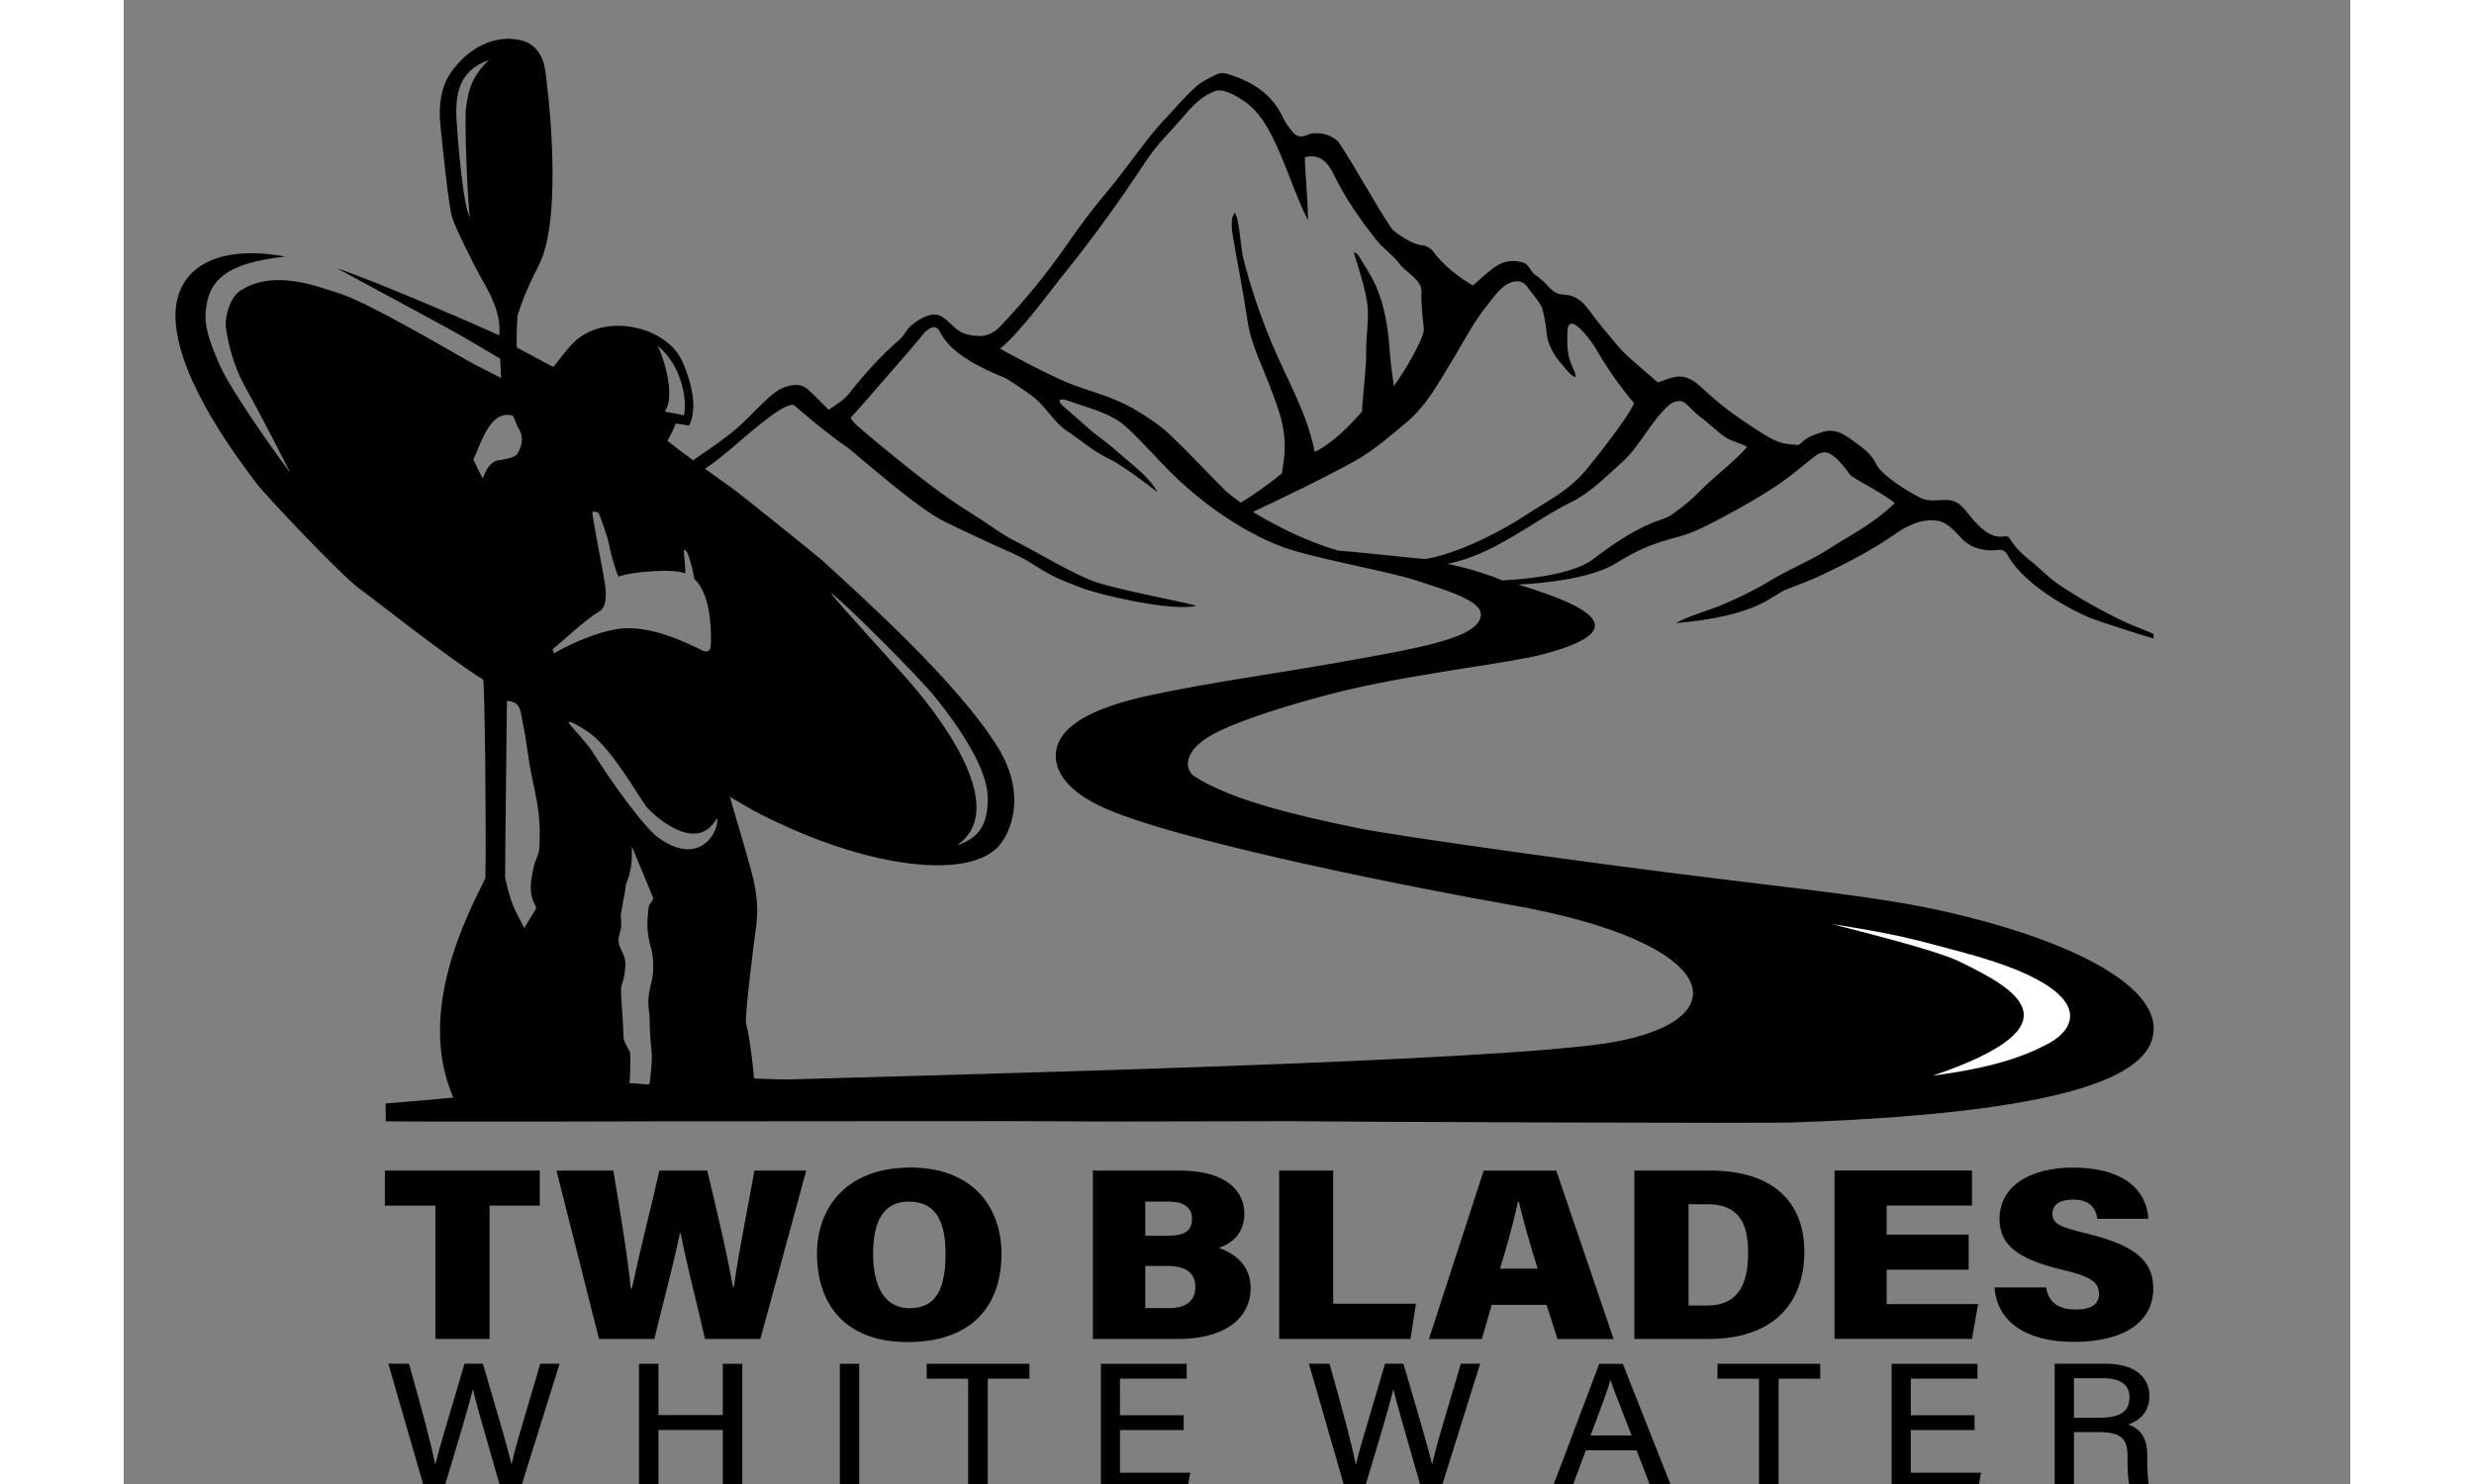 <svg version="1.1" xmlns="http://www.w3.org/2000/svg" xmlns:xlink="http://www.w3.org/1999/xlink" x="0px" y="0px"
	 viewBox="40 40 300 200" width="250" height="150" style="enable-background:new 0 0 392.67 314.22;" xml:space="preserve">
<rect x="40" y="40" width="300" height="200" fill="#808080" stroke="none"/>
<style type="text/css">
	.st0{fill:#FFFFFF;}
</style>
<g id="Layer_2">
</g>
<g id="Layer_1">
	<path d="M261.38,118.53c-1.79,1.1-4.29,2.26-6.24,3.07c-1.82,0.75-4.3,1.42-6.03,2.38c4.86-0.42,9.35-1.29,12.53-3.17
		c3.01-1.79,1-0.79,5.23-2.48c3.03-1.21,8.96-4.3,11.6-6.22c1.73-1.26,3.84-2.28,5.95-1.92c1.43,0.24,2.43,1.61,3.38,2.54
		c1.23,1.21,3.15,1.64,4.86,1.37c0.24-0.04,0.82,0.08,1.06,0.53c1.95,3.68,7.23,6.86,10.78,8.46c1.46,0.65,8.93,2.98,8.99,2.96
		c0-0.42,0-0.21,0-0.61c-0.74-0.37-2.75-1.11-3.6-1.5c-3.15-1.47-6.18-3.17-9.07-5.09c-1.45-0.96-2.56-2.2-3.9-3.26
		c-1.05-0.83-2.04-1.77-2.75-2.92c-0.08-0.14-0.18-0.28-0.32-0.35c-0.18-0.09-0.39-0.04-0.59-0.01c-1.76,0.24-3.22-1.25-4.36-2.61
		c-1.32-1.57-1.72-2.4-3.79-2.32c-1.27,0.05-2.07,0.22-3.22-0.38c-1.55-0.8-5.04-2.92-5.79-4.49c-0.58-1.21-1.51-1.97-2.53-2.69
		c-1.43-1.01-2.73-2.27-4.84-1.55c-0.94,0.32-1.82,0.56-2.54,1.27c-0.19,0.18-0.45,0.45-0.65,0.43c-0.91-0.09-1.87-0.12-2.69-0.46
		c-1.13-0.47-2.19-1.17-3.23-1.85c-2.42-1.57-4.74-3.26-6.84-5.27c-0.96-0.92-2.13-1.84-3.64-1.61c-0.8,0.12-1.57,0.48-2.44,0.76
		c-1.14-0.99-2.41-2.09-3.68-3.19c-0.52-0.45-1.31-1.25-1.75-1.78c-1.28-1.52-2.57-3.03-3.73-4.63c-0.89-1.23-1.87-2.16-3.4-2.21
		c-0.97-0.03-1.6-0.46-2.18-1.12c-0.56-0.62-1.17-1.13-1.83-1.6c-0.63-0.45-0.77-1.43-1.7-1.67c-1.58-0.42-2.85-0.03-4.04,0.9
		c-0.89,0.69-1.72,1.47-2.62,2.24c-2.05-1.24-3.92-2.69-5.39-4.64c-0.29-0.38-0.85-0.73-1.32-0.77c-1.66-0.12-3.99-1.93-4.18-2.22
		c-2.38-3.49-4.72-7.98-7.06-11.5c-0.81-1.22-3.07-1.75-4.34-1.16c-0.8,0.37-1.52,0.22-2.03-0.45c-0.45-0.59-0.93-1.19-1.24-1.86
		c-1.53-3.34-4.35-5.01-7.7-5.97c-0.36-0.1-0.85-0.09-1.17,0.07c-0.97,0.48-2.01,0.94-2.81,1.65c-1.36,1.19-2.53,2.59-3.77,3.91
		c-0.49,0.53-0.99,1.05-1.46,1.6c-2.4,2.82-4.46,5.92-6.85,8.75c-1.84,2.18-3.55,4.45-5.17,6.8c-2.77,4.01-5.81,7.76-9.17,11.28
		c-1.36,1.43-2.85,1.54-4.55,1.07c-1.57-0.43-2.11-1.65-3.39-2.4c-1.28-0.75-3.06,0.38-4.1,1.26c-0.62,0.53-0.9,1.33-1.53,1.87
		c-2.56,2.17-4.76,4.68-6.85,7.32c-0.66,0.84-1.74,1.48-2.71,2.14c-0.97-0.97-2.02-2.06-2.77-2.73c-0.82-0.73-1.69-0.71-2.65-0.48
		c-1.31,0.31-2.25,1.18-3.18,2.05c-1.51,1.41-2.88,2.99-4.5,4.27c-1.66,1.3-3.4,2.5-5.14,3.68c0.02,0.03,0.05,0.05,0.07,0.08
		c-1.48-1.09-2.87-2.13-3.56-2.69c0.63-1.06,0.95-1.87,1.13-2.34l1.81,0.28c1.57-3.16-0.62-8.03-1.08-8.95
		c-2.26-4.48-10.51-6.37-14.63-2.09c-0.94,0.97-1.72,2.09-2.59,3.16c-1.45-0.77-3.37-1.81-4.94-2.65c-0.02-1.01,0-3.01,0.12-4.32
		c0.88-2.73,1.6-4.26,2.89-6.82c3.34-6.6,1.13-24.39,0.81-26.36c-0.29-1.8-1.26-3.37-3.12-3.86c-3.82-0.99-7.51,1.27-9.61,4.39
		c-1.36,2.01-1.6,4.51-1.38,6.88c0.26,2.77,1.14,11.09,1.56,12.42c0.48,1.5,1.22,2.93,1.91,4.35c0.72,1.5,1.48,2.99,2.3,4.43
		c1.25,2.18,2.45,4.68,2.17,7.26c-1.73-0.82-16.68-7.34-21.86-9.03c8.99,4.86,14.58,7.85,16.7,9.07c1.33,0.76,3.98,2.31,5.29,3.12
		c0.05,1.22,0.11,2.11,0.11,2.59c-0.88-0.46-2.68-1.37-3.55-1.82c-2.03-1.05-14.48-8.54-18.54-9.68c-2.2-0.62-8.45-3.35-13.11-0.21
		c-1.22,0.82-2.13,3.4-1.83,5.22c0.45,2.82,1.32,5.53,2.72,8c2,3.52,5.77,10.97,5.88,11.21c-0.06,0.03-7.91-10.75-9.52-14.56
		c-0.83-1.98-1.97-4.46-1.86-6.77c0.22-4.59,2.81-6.9,10.74-7.75c-9.73-1.8-15.1,1.91-14.78,8.52c0.4,8.4,8.79,19.17,10.78,21.88
		c1.38,1.87,11.77,12.78,14.02,14.37c1.69,1.2,12.49,9.76,16.63,12.22c0.25,0.15,0.45,22.74,0.31,26.78
		c-2.38,4.86-9.38,18-4.31,29.57c-3.57,0.32-3.96,0.39-9.12,0.79v2.41c7.84,0.09,36.04,0.01,37.58,0c0.35,0,0.88,0,1.54,0
		c2.51,0,4.39,0,5.09,0c7.37,0.01,44.96-0.06,47.58,0c3.66,0.08,30.79-0.06,32.78,0c1.53,0.04,63.68,0.33,65.74,0.13
		c38.91-1.43,47.9-6.93,47.9-12.64s-10.15-11.31-25.37-15.11c-8.8-2.2-16.19-2.99-33.3-5.07c-16.49-2.01-43.23-5.73-48.53-6.82
		c-8.51-1.75-17.13-3.81-22.04-6.98c-1.14-0.73-1.74-3.01,1.74-5.23c4.07-2.59,15.39-5.63,19.19-6.5
		c10.15-2.33,21.53-3.52,26.17-4.76c11.18-2.99,7.72-5.97-3.49-9.36c9.52-0.48,12.77-2.63,12.91-2.72c3.39-2.05,4.92-2.72,8.85-3.77
		c2.14-0.58,4.15-1.71,6.14-2.76c2.37-1.26,4.72-2.6,6.95-4.09c1.53-1.02,2.94-2.2,4.37-3.35c0.63-0.5,1.16-1.07,1.99-1.13
		c0.72-0.05,1.82,0.59,3.51,3.03c0.3,0.43,4.23,2.33,6.03,3.81c-3.07,2.96-6.63,4.69-8.14,5.71
		C267.01,115.8,264.94,116.36,261.38,118.53z M86.13,54.49c-0.25,1.54,0.2,13,0.53,14.8c-0.94-1.34-1.69-10.85-1.81-13.03
		c-0.17-3.17,0.06-6.7,4.35-8.16C86.5,50.65,86.38,52.95,86.13,54.49z M218.85,88.82c1.56-2.52,2.86-5.18,4.73-7.51
		c0.86-1.07,1.88-2.63,3.11-3.16c1.61-0.69,2.32,0.29,2.56,0.69c0.34,0.56,1.37,1.59,1.85,2.62c0.93,3.41,0.23,3.47,1.29,5.64
		c0.34,0.7,0.8,1.34,1.31,1.92c0.33,0.38,1.31,1.69,1.84,1.79c0.38,0.08-0.46-1.61-0.56-1.88c-0.55-1.48-0.48-2.57-0.47-3.87
		c0-0.39-0.02-1.3,0.49-1.43c0.9-0.23,3.01,2.75,3.31,3.29c1.13,2,3.1,4.99,5.18,7.4c-0.66,1.89-6.2,8.73-6.61,9.2
		c-2.56,2.91-5.16,4.02-8.41,6.18c-1.78,1.19-7.93,4.73-13,5.63c-0.16,0.09-7.51-0.79-11.74-1.11c-0.02,0-5.08-1.26-11.58-5.23
		c4.52-2.14,9.59-4.57,13.62-6.8c2.62-1.45,4.8-3.38,7.07-5.28C215.54,94.66,217.09,91.68,218.85,88.82z M166.96,76.57
		c3.41-4.2,7.44-9.77,10.72-14.78c1.62-2.47,3.38-4.05,5.3-6.31c1.14-1.35,2.29-2.5,3.96-3.17c0.71-0.29,1.6-0.02,2.3,0.32
		c2.62,1.27,3.97,2.85,5.31,5.39c1.83,3.47,3.23,8.15,5.01,11.65c-0.01-3.01-0.43-6.81-0.41-8.48c2.14-0.56,3.2,0.9,3.92,2.38
		c1.57,3.24,3.64,6.19,5.9,9c0.62,0.76,2.23,2.02,2.79,2.82c0.97,1.37,3.23,2.28,3.1,4.04c-0.11,1.42,0.3,4.64,0.32,4.92
		c0.06,1.15-2.54,5.63-4.05,7.7c-0.19-1.38-0.48-3.52-0.57-4.93c-0.19-2.89-0.65-5.74-1.77-8.42c-0.63-1.49-1.59-2.85-2.41-4.26
		c-0.11-0.19-0.55-0.46-0.63-0.43c-0.09,0.04,1.42,4.08,1.81,6.94c0.27,1.96-0.21,4.61-0.16,6.58c0.05,2.11-0.48,5.82-0.56,7.93
		c-3.73,4.36-6.23,5.37-6.37,5.44c-1.04-5.32-3.8-9.87-5.85-14.8c-1.45-3.5-2.88-7.67-3.78-11.32c-0.36-1.46-0.53-5.41-1.14-6.1
		c-0.1,0.02-0.28,0.64-0.37,0.66c0,0.65-0.09,1.32,0.02,1.96c0.67,3.96,1.48,7.9,2.06,11.87c0.48,3.34,2.07,6.25,3.2,9.35
		c0.58,1.6,1.24,3.21,1.55,4.88c0.46,2.41,0.29,3.85-0.1,6.39c-1.51,1.27-3.73,2.85-5.55,3.96c-0.56-0.44-1.6-1.14-2.11-1.66
		c-2.52-2.53-4.96-5.15-7.54-7.61c-1.14-1.09-2.51-1.98-3.86-2.83c-2.95-1.87-5.29-2.45-8.59-3.6c-3.24-1.13-9.99-4.85-10.33-5.07
		C160.69,84.97,165.05,78.91,166.96,76.57z M115.46,95.99c-0.7-0.21-1.86-0.38-2.58-0.52c1.74-2.26-0.61-8.6-1.03-8.92
		C115.42,89.29,115.94,94.48,115.46,95.99z M88.4,104.44c-0.04,0.12-0.89-1.64-1.29-2.51c1.11-2.3,2.2-6.66,5.27-5.93
		c0.17,0.04,0.62,1.43,0.72,1.57c0.1,0.14,1.23,1.59-0.08,3.61c-0.38,0.58-1.91,0.75-2.59,0.87
		C89.35,102.24,88.79,103.42,88.4,104.44z M96,154.31c-0.04,0.83-0.55,1.63-0.74,2.48c-0.39,1.78-0.79,3.58,0.24,5.3
		c0.06,0.11,0.08,0.31,0.02,0.42c-0.42,0.72-1.1,1.82-1.57,2.58c-0.75-1.79-1.67-2.46-2.56-6.85c0-2.96,0.22-20.74,0.24-23.79
		c2.14,0.16,1.74,1.51,2.37,4.13c0.28,1.54,0.55,3.79,0.83,5.29c0.35,1.83,0.82,3.64,1.04,5.48C96.08,150.98,96.09,152.66,96,154.31
		z M110.87,177.53c-0.02,1.59,0.18,3.13,0.29,4.72c0.04,0.58-0.18,3.31-0.34,3.89c-0.02,0.07-2.22-0.19-2.7-0.16
		c0.13-0.01,0.19-3.9,0.09-4.16c-0.29-0.69-0.87-1.41-0.88-2.19c-0.01-2.12-0.31-4.22-0.32-6.34c0-0.53,0.3-1.07,0.39-1.6
		c0.12-0.75,0.25-1.5,0.16-2.26c-0.09-0.8-0.66-1.47-0.84-2.25c-0.19-0.84,0.17-1.36,0.29-2.15c0.1-0.67-0.12-1.35,0.01-2.04
		c0.19-0.97,0.35-1.94,0.53-2.91c0.07-0.39,0.07-0.81,0.22-1.17c0.6-1.44,0.75-2.94,0.69-4.47c-0.01-0.13,0-0.26,0-0.39
		c0.96,2.3,1.91,4.6,2.89,6.97c0.08,0.19-0.48,0.79-0.55,0.99c-0.13,0.38-0.12,0.89-0.17,1.28c-0.13,1.12-0.09,2.07,0.09,3.06
		c0.08,0.46,0.19,0.93,0.33,1.42c0.38,1.42,0.41,3.29,0.03,4.69c-0.22,0.83-0.37,1.68-0.4,2.53
		C110.67,175.86,110.89,176.69,110.87,177.53z M112.04,152.9c-1.78-1.28-5.84-6.75-8.93-11.65c-0.69-1.09-2.51-2.99-2.96-3.57
		c-0.93-1.2,2.07,0.65,2.85,1.27c2.96,2.33,6.12,7.98,7.4,9.73c0.53,0.72,6.66,6.77,9.52,1.59
		C120.4,151.55,117.9,157.12,112.04,152.9z M119.07,127.31c-0.21,0.53-0.38,0.5-0.82,0.48c-0.26-0.01-5.84-3.33-10.66-3.12
		c-2.98,0.13-7.08,1.92-9.61,3.38c0,0-0.09-0.28-0.2-0.54c1.69-1.38,4.42-4.01,6.3-5.11c1.54-0.89,0.63-4.34,0.38-5.9
		c-0.1-0.63-1.48-7.51-1.29-7.53c0.35-0.03,0.61-0.01,0.82,0.2c0.09,0.09,1.21,3.11,1.43,4.33c0.3,1.66,1.14,4.2,1.27,4.21
		c1.9-0.72,7.6-1.1,8.91-0.43c0.23,0.12-0.19-2.99-0.11-3.15c0.1-0.19,0.3,0.18,0.48,0.4c0.56,1.51,0.75,2.68,0.93,3.51
		C119.6,120.54,119.1,127.22,119.07,127.31z M203.44,129.32c-7.72,1.37-17.6,2.75-24.9,4.33c-3.73,0.81-12.66,2.86-12.95,7.93
		c-0.21,3.65,3.76,5.97,5.82,6.98c9.67,4.76,45.01,11.57,55.08,13.32c29.18,5.07,31.3,15.65,13.96,18.61
		c-15.11,2.58-87.36,4.28-108.45,4.92c0.08-0.19,0.14-0.31-0.02,0c-0.85,0.03-1.7,0.05-2.55,0.07c-2.72-0.03-3.93-0.13-4.5-0.14
		c-0.07-1.09-0.55-5.25-0.97-7c-0.06-0.13-0.08-0.27-0.1-0.41c0-0.01-0.01-0.02-0.01-0.03c0,0,0,0,0,0
		c-0.01-0.06-0.03-0.11-0.03-0.17c0-1.99,1.07-10.62,1.35-12.56c0.39-2.7,0.14-4.95-0.57-7.6c-0.84-3.15-1.8-6.27-2.71-9.41
		c-0.05-0.18-0.1-0.37-0.2-0.76c1.55,0.88,2.85,1.71,4.23,2.4c5.05,2.52,10.28,4.61,15.79,5.84c2.67,0.59,11.81,2.43,15.89-1.3
		c1.49-1.36,4.43-6.69,0.2-13.58c-5.39-8.78-18.65-20.62-23.73-25.27c-0.64-0.58-11.31-9.17-12.16-9.75
		c-0.49-0.34-1.97-1.39-3.59-2.57c1.22-0.81,2.38-1.74,3.49-2.68c2.68-2.27,7.71-6.82,8.66-5.76c0.23,0.25,4.81,4.11,7.08,5.6
		c1.31,0.99,9.26,8.1,13,9.94c2.53,1.24,6.72,3.2,9.3,4.33c2.47,1.09,3.88,2.45,6.37,3.5c1.09,0.46,2.2,0.89,3.31,1.32
		c0.61,0.18,1.21,0.35,1.81,0.51c3.03,0.81,9.83,2.34,13.15,1.75c-0.5-0.38-9.66-1.94-13.64-3.28c-2.7-0.91-8.13-4.17-10.68-5.44
		c-1.94-0.97-3.67-2.36-5.53-3.5c-4.37-2.68-8.35-5.89-12.3-9.13c-1.18-0.97-2.35-1.94-3.5-2.94c-0.34-0.29-0.59-0.68-0.92-1.07
		c0.23-0.15,9.07-10.34,9.42-10.81c0.89-1.23,2.02-2.06,2.68-0.72c1.44,2.9,5.49,4.8,8.46,6.03c0.95,0.39,3.49,2.23,3.91,2.54
		c1.83,1.34,2.8,3.45,4.69,4.71c1.93,1.28,3.59,2.79,5.72,3.79c2.13,1,6.53,4.54,6.46,4.43c-1.27-2.22-3.13-3.41-5.99-5.95
		c-0.93-0.82-2.42-1.81-3.33-2.66c-0.62-0.58-2.32-1.99-2.93-2.58c-0.23-0.22-1.6-1.22-0.48-1.27c0.32-0.01,2.41,0.77,2.74,0.87
		c1.94,0.59,4.09,1.42,5.31,2.42c1.87,1.53,4.76,4.83,6.47,6.52c6.84,6.76,13.28,9.43,15.37,10.17c4.13,1.47,13.87,3.16,17.77,4.43
		c3.82,1.25,8.61,2.66,8.66,4.49C222.99,125.94,214.75,127.31,203.44,129.32z M146.98,133.18c-1.69-2.13-11.02-12.15-11.74-13.32
		c1.45,0.93,11.73,11.16,14.11,14.11c3.07,3.81,7.06,9.57,7.07,13.55c0.01,3.16-0.8,5.32-4.18,6.42
		C159.98,148.72,148.53,135.13,146.98,133.18z M252.52,106.05c-1.18,1.22-2.52,2.31-3.91,3.29c-0.79,0.56-1.82,0.76-2.73,1.15
		c-2.86,1.23-5.41,2.97-7.85,4.85c-1.83,1.41-5.94,2.56-12.28,2.88c-3.81-1.59-7.25-2.16-7.4-2.25c6.18-1.11,11.8-5.94,16.72-8.32
		c2.5-1.21,4.74-3.51,6.79-5.34c2.44-2.18,3.86-5.49,6.3-7.67c0.59-0.53,1.55-0.85,2.22-0.32c0.54,0.43,1.39,1.4,1.98,1.82
		c1.36,0.98,2.27,2.04,3.69,2.94c0.56,0.36,2.17,0.77,2.68,1.16C257,102.23,254.29,104.23,252.52,106.05z"/>
	<g>
		<path d="M82,202.48h-6.81v-4.72h20.87v4.72h-6.77v17.97H82V202.48z"/>
		<path d="M104.04,220.45l-5.73-22.69h7.66c0.74,4.44,1.89,11.21,2.36,15.93h0.13c1-4.74,2.51-10.62,3.72-15.93h6.44
			c1.05,4.41,2.62,10.84,3.46,15.68h0.13c0.62-4.65,2.22-12.33,2.76-15.68h6.99l-6.18,22.69h-7.46c-1.03-4.61-2.43-9.8-3.27-14.23
			h-0.11c-0.9,4.36-2.43,9.97-3.44,14.23H104.04z"/>
		<path d="M158.27,208.98c0,6.63-3.63,11.89-12.66,11.89c-8.58,0-12.2-5.29-12.2-11.91c0-5.91,3.69-11.61,12.61-11.61
			C154.54,197.36,158.27,202.84,158.27,208.98z M140.97,208.94c0,4.35,1.49,7.37,4.91,7.37c3.7,0,4.85-2.77,4.85-7.38
			c0-4-1.11-6.99-4.94-6.99C142.29,201.94,140.97,204.72,140.97,208.94z"/>
		<path d="M170.59,197.76h11.71c6.34,0,8.69,2.83,8.69,5.81c0,2.67-1.68,4.01-3.45,4.61c2.03,0.68,4.3,2.29,4.3,5.39
			c0,4.15-3.56,6.88-9.73,6.88h-11.53V197.76z M180.65,206.54c2.3,0,3.29-0.65,3.29-2.29c0-1.6-1.22-2.31-3.13-2.31h-3.17v4.6
			H180.65z M177.64,216.29h3.24c1.94,0,3.51-0.75,3.51-2.82c0-1.89-1.21-2.86-3.81-2.86h-2.94V216.29z"/>
		<path d="M195.68,197.76h7.28v17.95h11.15l-0.74,4.74h-17.69V197.76z"/>
		<path d="M224.32,215.86l-1.33,4.6h-7.13l7.38-22.69h9.78l7.72,22.69h-7.56l-1.47-4.6H224.32z M230.51,210.98
			c-1.07-3.41-1.99-6.68-2.54-9.02h-0.11c-0.54,2.5-1.43,5.79-2.42,9.02H230.51z"/>
		<path d="M243.54,197.76h10.19c8.57,0,12.71,4.29,12.71,10.95c0,7.28-4.58,11.74-12.84,11.74h-10.06V197.76z M250.84,215.95h2.41
			c3.83,0,5.62-2.21,5.62-7.15c0-4.27-1.5-6.51-5.54-6.51h-2.49V215.95z"/>
		<path d="M288.58,211.12h-11.05v4.63h12.32l-0.82,4.69h-18.52v-22.69h18.52v4.72h-11.5v3.92h11.05V211.12z"/>
		<path d="M299.02,213.52c0.28,1.84,1.53,2.97,3.93,2.97c2.43,0,3.19-0.87,3.19-2.11c0-1.64-1.26-2.38-4.86-3.23
			c-6.57-1.53-8.54-3.68-8.54-6.86c0-4.58,4.33-6.93,9.85-6.93c6.53,0,9.91,2.7,10.21,6.9h-6.88c-0.21-1.42-0.97-2.59-3.3-2.59
			c-1.79,0-2.76,0.71-2.76,1.92c0,1.4,1.17,1.81,4.7,2.67c6.96,1.7,8.89,3.97,8.89,7.42c0,4.32-3.73,7.17-10.72,7.17
			c-6.52,0-10.36-2.81-10.66-7.34H299.02z"/>
	</g>
	<g>
		<path d="M96.12,223.8l-0.03,0.09c-0.31,1.15-0.81,2.79-1.33,4.53c-0.96,3.23-2.04,6.85-2.51,8.95c-0.48-2.12-1.92-7-3-10.66
			c-0.32-1.07-0.6-2.05-0.83-2.83l-0.03-0.09h-2.47l-0.03,0.09c-0.39,1.36-0.92,3.16-1.49,5.06c-0.99,3.32-2.01,6.75-2.43,8.48
			c-0.5-2.7-1.77-7.39-3.51-13.54l-0.03-0.09h-2.77l4.81,16.66h2.73l0.03-0.09c0.22-0.74,0.49-1.63,0.78-2.59
			c1.06-3.53,2.48-8.26,3.03-10.55c0.44,1.85,1.5,5.53,2.45,8.82c0.47,1.62,0.91,3.14,1.24,4.32l0.03,0.09h2.76l5.21-16.66H96.12z"
			/>
		<polygon points="120.72,223.8 120.72,230.71 112.05,230.71 112.05,223.8 109.43,223.8 109.43,240.47 112.05,240.47 112.05,232.72 
			120.72,232.72 120.72,240.47 123.35,240.47 123.35,223.8 		"/>
		<rect x="136.49" y="223.8" width="2.61" height="16.66"/>
		<polygon points="148.19,223.8 148.19,225.81 153.78,225.81 153.78,240.47 156.42,240.47 156.42,225.81 162.03,225.81 
			162.03,223.8 		"/>
		<polygon points="174.23,238.48 174.23,232.73 182.82,232.73 182.82,230.73 174.23,230.73 174.23,225.8 183.22,225.8 183.22,223.8 
			171.66,223.8 171.66,240.47 183.34,240.47 183.7,238.48 		"/>
		<path d="M220.15,223.8l-0.03,0.09c-0.31,1.15-0.81,2.79-1.33,4.53c-0.96,3.23-2.04,6.85-2.51,8.95c-0.48-2.12-1.92-7-3-10.66
			c-0.32-1.07-0.6-2.05-0.83-2.83l-0.03-0.09h-2.47l-0.03,0.09c-0.39,1.36-0.92,3.16-1.49,5.06c-0.99,3.32-2.01,6.75-2.43,8.48
			c-0.5-2.7-1.77-7.39-3.51-13.54l-0.03-0.09h-2.77l4.81,16.66h2.73l0.03-0.09c0.22-0.74,0.49-1.63,0.78-2.59
			c1.06-3.53,2.48-8.26,3.03-10.55c0.44,1.85,1.5,5.53,2.45,8.82c0.47,1.62,0.91,3.14,1.24,4.32l0.03,0.09h2.76l5.21-16.66H220.15z"
			/>
		<path d="M241.98,223.8h-3.17l-0.03,0.08c-0.7,1.82-1.84,4.85-2.94,7.78c-1.26,3.35-2.56,6.81-3.27,8.63l-0.07,0.17h2.64l1.86-5
			h6.84l1.92,5h2.81L241.98,223.8z M243.17,233.46h-5.54l0.5-1.32c0.99-2.63,1.73-4.57,2.19-6.17c0.28,0.88,0.78,2.16,1.49,3.98
			C242.2,230.96,242.66,232.12,243.17,233.46z"/>
		<polygon points="254.74,223.8 254.74,225.81 260.33,225.81 260.33,240.47 262.97,240.47 262.97,225.81 268.58,225.81 
			268.58,223.8 		"/>
		<polygon points="280.78,238.48 280.78,232.73 289.37,232.73 289.37,230.73 280.78,230.73 280.78,225.8 289.77,225.8 289.77,223.8 
			278.2,223.8 278.2,240.47 289.89,240.47 290.25,238.48 		"/>
		<path d="M312.9,240.31c-0.23-0.98-0.26-2.45-0.26-3.89v-0.3c0-2.2-0.81-3.52-2.55-4.14c1.21-0.42,2.84-1.43,2.84-3.83
			c0-2.73-2.19-4.36-5.87-4.36h-6.89v16.66h2.6V233h3.21c2.99,0,4,0.79,4,3.12v0.33c0,2.11,0.11,3.36,0.33,3.94l0.03,0.08h2.58
			L312.9,240.31z M302.77,225.74h3.96c2.27,0,3.52,0.9,3.52,2.54c0,1.95-1.22,2.79-4.08,2.79h-3.4V225.74z"/>
	</g>
	<path class="st0" d="M270.15,164.53c7.35,1.9,14.55,3.75,17.34,5.13c7.08,3.49,16.57,8.41-3.73,15.3
		c7.93-1.03,12.21-2.54,15.46-4.26c4.47-2.36,6.26-7.56-11.1-12.26C280.37,166.34,278.71,165.9,270.15,164.53z"/>
</g>
</svg>
